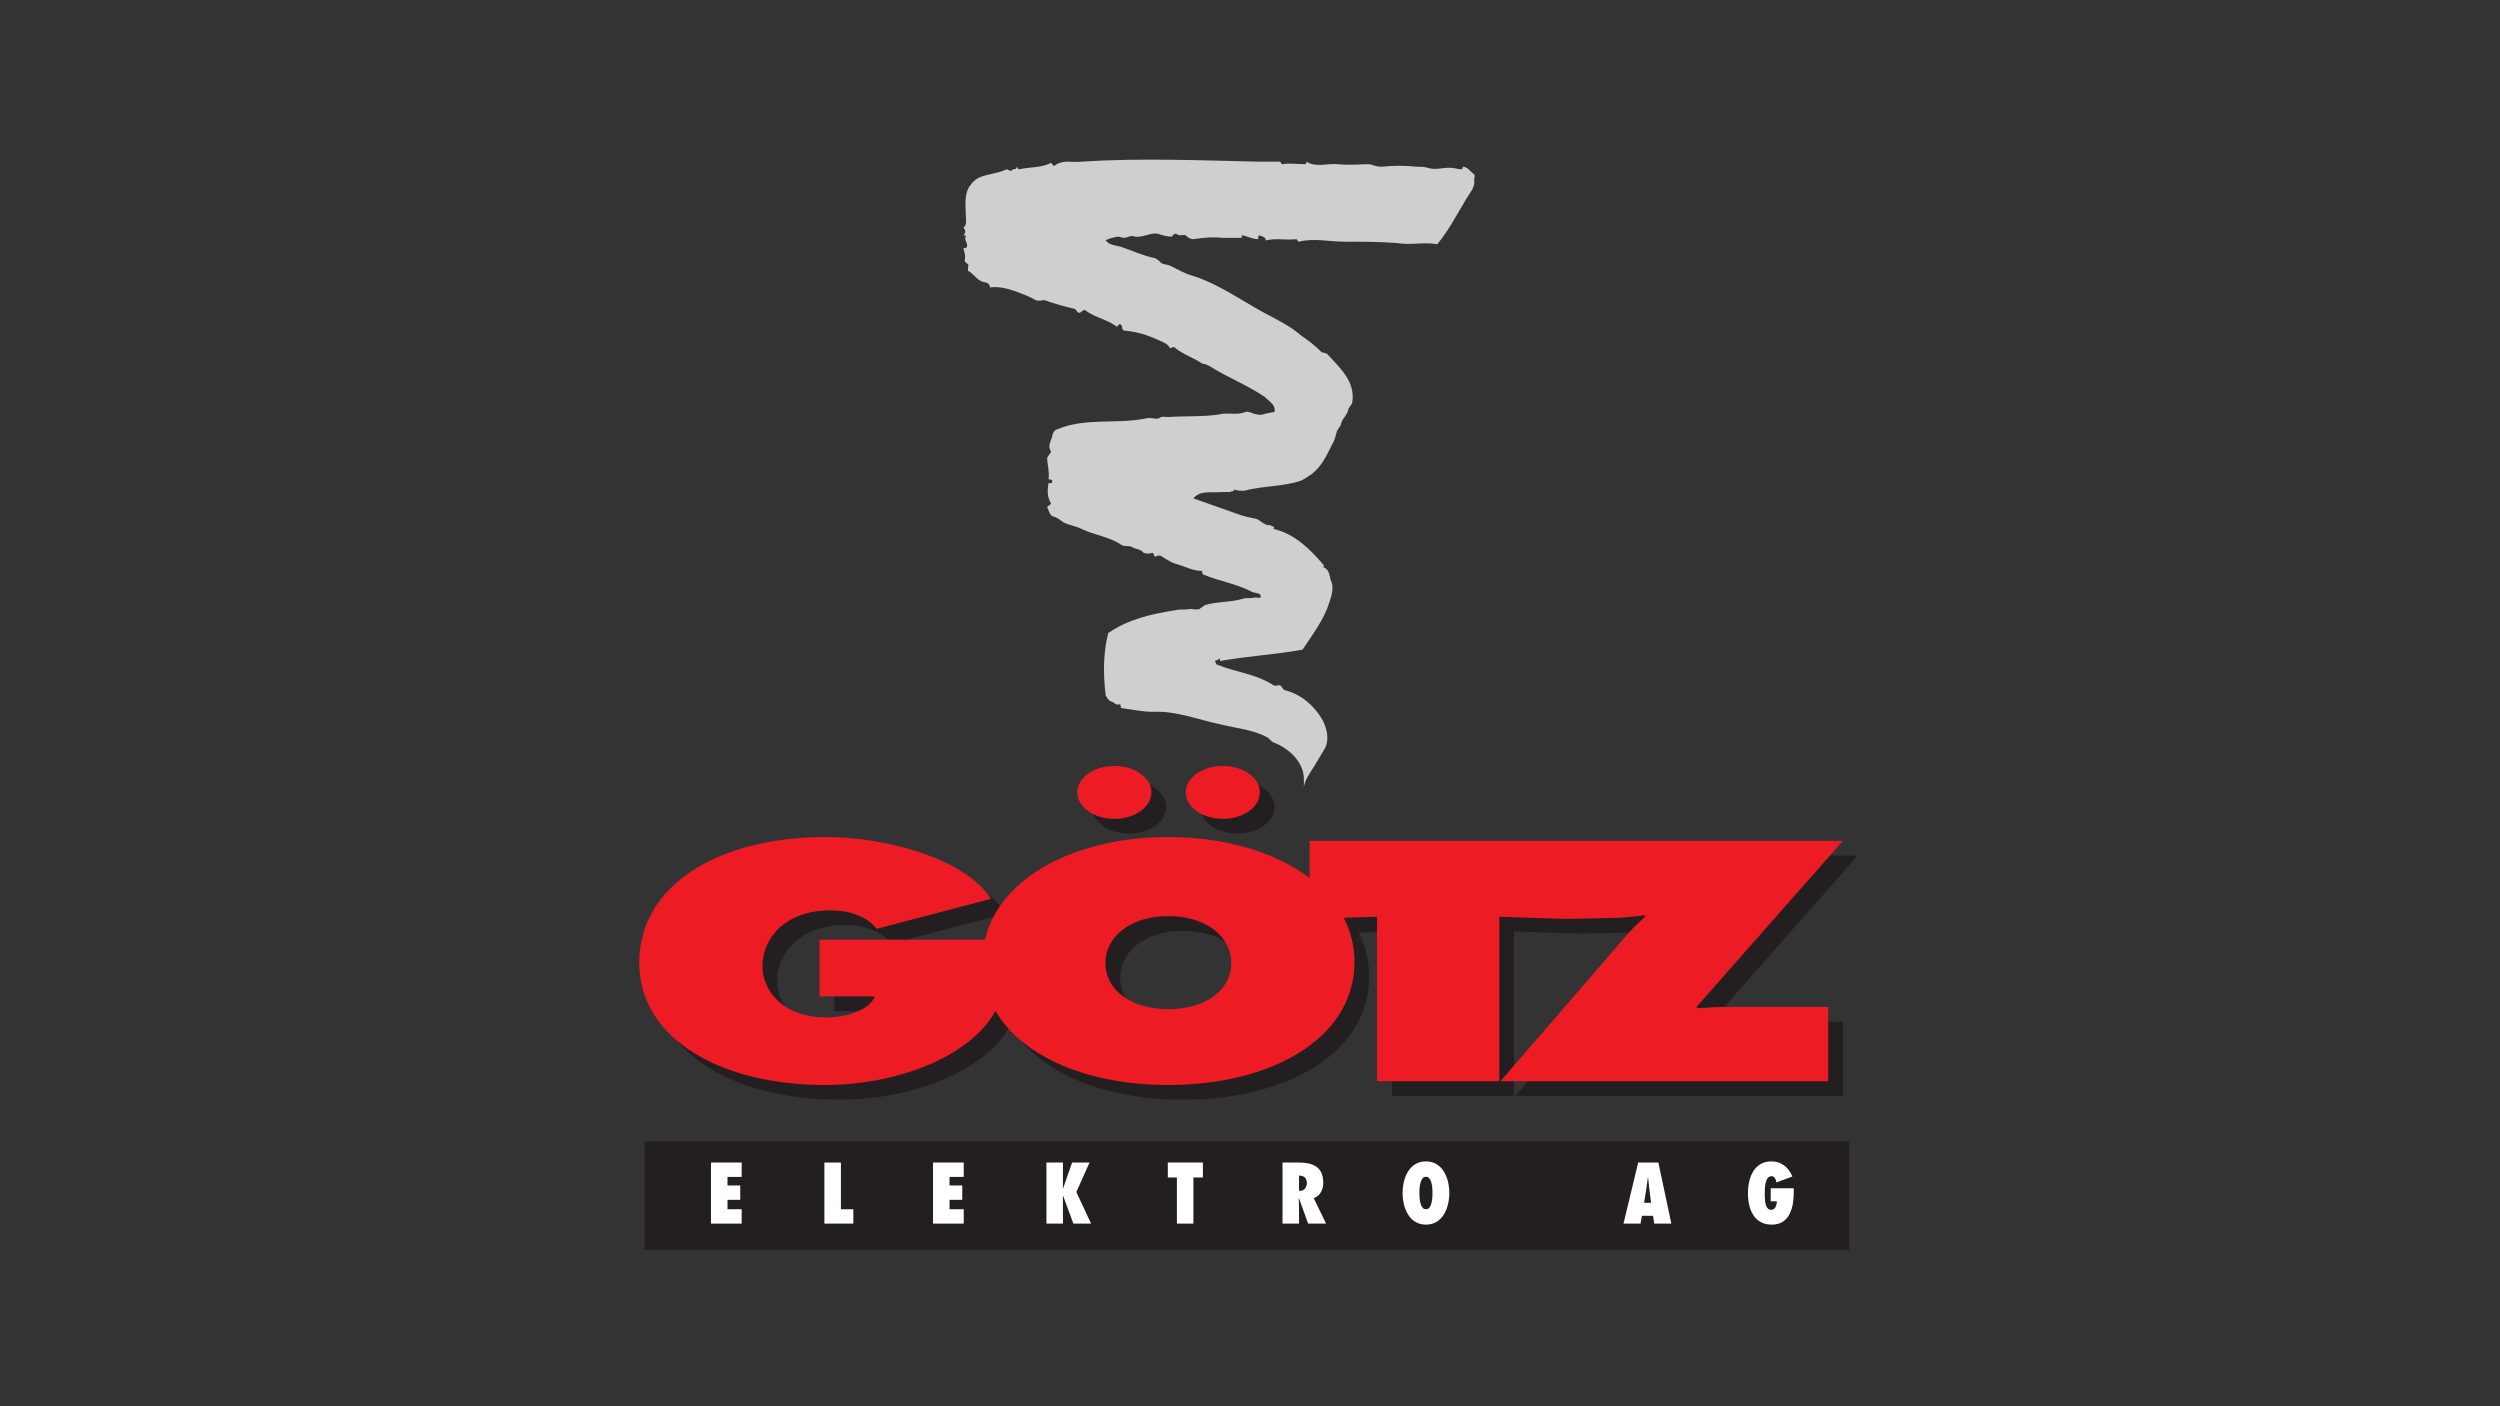 <?xml version="1.0" encoding="UTF-8" standalone="no"?>
<svg xmlns="http://www.w3.org/2000/svg" xmlns:xlink="http://www.w3.org/1999/xlink" xmlns:serif="http://www.serif.com/" viewBox="0 0 2667 1500" version="1.1" xml:space="preserve" style="fill-rule:evenodd;clip-rule:evenodd;stroke-linejoin:round;stroke-miterlimit:2;">
  <rect x="0" y="0" width="2667" height="1500" fill="#333333" stroke="none"/>
  <g id="Logo">
    <g>
      <path d="M1564.48,211.768c-10.461,17.432 -18.968,33.882 -31.179,48.796c-14.904,-2.722 -28.457,1.351 -43.371,-1.351c-18.987,-1.371 -36.604,-1.371 -55.572,-1.371c-16.275,-0 -32.531,-4.064 -48.806,-0c-1.351,-0 -1.351,-2.703 -2.712,-2.703c-10.84,1.351 -21.69,-1.361 -32.531,1.351c0,-4.054 -4.064,-4.054 -6.776,-5.425c-1.351,0 -1.351,2.713 -1.351,4.074c-5.425,-0 -10.85,-2.703 -16.266,-4.074c-1.361,0 -1.361,1.371 -1.361,2.713l-20.329,-0c-10.85,-1.342 -21.69,-0 -31.169,1.361c-2.713,-0 -5.425,-1.361 -8.138,-4.074c-2.712,-1.351 -6.776,1.371 -9.499,-1.351c-2.702,-1.351 -4.063,1.351 -5.415,2.722c-5.415,0 -9.479,-1.371 -13.553,-2.722c-8.137,-2.712 -16.265,4.064 -25.754,2.722c-2.712,-1.371 -6.776,0 -10.84,1.342c-2.713,-0 -5.435,-1.342 -8.138,-1.342c-4.073,1.342 -8.137,1.342 -12.201,4.054c4.064,5.425 12.201,5.425 16.265,6.786c12.202,4.055 23.042,9.489 36.605,12.192c2.702,1.361 5.415,4.074 6.776,5.425c2.703,1.352 6.776,1.352 9.489,2.713c8.128,4.064 14.904,8.127 24.403,10.84c25.744,8.137 48.786,24.403 73.188,37.946c14.905,8.147 29.838,14.923 42.02,25.764c8.128,5.425 14.914,10.84 21.69,17.626c1.352,0 4.064,1.351 5.415,1.351c13.573,14.914 31.18,29.818 27.135,52.86c-1.371,2.722 -4.083,5.425 -4.083,6.786c-1.352,6.777 -6.786,9.489 -8.128,16.266c0,1.351 -2.722,4.063 -4.064,6.776c-1.371,5.415 -2.722,10.84 -5.435,14.904c-5.425,10.84 -10.84,23.051 -21.68,31.179c-4.064,2.713 -8.128,5.425 -10.85,6.777c-20.329,6.776 -40.668,5.425 -60.988,10.85c-4.073,-0 -6.786,-0 -10.85,-1.361c0,2.722 -2.712,1.361 -4.063,2.722l-8.138,-0c-10.85,1.341 -23.042,-2.722 -31.169,6.766c14.904,5.425 31.169,10.841 46.083,16.275c6.776,2.703 13.553,4.064 20.329,5.406c5.425,1.371 9.489,8.147 16.256,6.786c-0,2.713 5.425,0 2.712,4.074c23.052,5.415 39.307,21.69 54.231,39.307l-1.361,1.351c6.776,2.703 6.776,8.137 8.137,13.553c4.064,8.137 1.351,16.265 -1.361,24.412c-5.415,17.617 -17.626,33.872 -28.467,50.147c-28.466,5.416 -58.284,6.777 -88.093,12.192c0,-1.351 0,-2.712 -1.361,-2.712c0,2.712 -4.074,1.361 -4.074,2.712c1.362,1.371 0,2.713 2.713,4.064c20.339,8.147 40.668,9.499 59.636,21.71c1.371,1.341 5.435,-0 6.776,-0c2.723,1.341 2.723,4.054 5.435,5.405c17.617,4.064 32.531,17.627 40.659,32.541c4.063,8.127 6.776,18.977 2.712,28.456c-4.064,6.777 -8.128,13.553 -12.192,20.33c-4.083,6.786 -9.498,13.562 -10.84,21.69l0,-8.128c0,-17.626 -14.904,-32.53 -32.55,-39.307c-1.351,0 -4.064,-4.064 -6.757,-5.435c-14.923,-8.118 -32.54,-9.479 -48.815,-13.543c-25.745,-5.434 -48.786,-14.913 -73.199,-13.562c-10.84,-0 -23.032,-2.713 -33.882,-4.064c0,0 0,-4.064 -1.361,-4.064c-4.064,1.352 -5.415,-1.361 -8.118,-2.712c-2.722,-0 -5.435,-4.064 -6.786,-6.767c-2.712,-23.051 -2.712,-44.742 2.713,-66.432c21.69,-14.904 46.083,-20.339 71.847,-24.403c4.064,-1.341 10.84,0 14.904,-1.341c4.074,-0 6.776,1.341 10.85,-0c1.351,-1.371 4.064,-2.723 5.415,-4.074c13.553,-4.074 27.116,-2.703 40.668,-6.776c4.064,-1.361 8.128,-0 12.202,-1.361c2.722,-0 8.127,1.361 6.776,-1.342c0,-4.074 -6.776,-2.722 -10.85,-5.435c-16.265,-8.128 -33.882,-10.84 -50.147,-17.617c-2.713,-1.361 -0,-4.063 -2.713,-4.063c-8.127,-0 -16.265,-4.074 -24.402,-6.787c-6.777,-1.351 -12.192,-5.415 -18.978,-9.479c-1.352,0 -4.064,0 -5.415,1.352c-1.362,-0 -1.362,-5.416 -4.074,-4.064c-2.713,1.351 -6.776,-0 -8.128,-0c-2.712,-4.064 -8.137,-4.064 -10.84,-5.425c-2.713,-2.703 -8.138,-1.361 -12.202,-2.703c-13.562,-9.499 -29.827,-10.86 -43.39,-17.626c-5.415,-2.713 -13.543,-4.074 -18.968,-6.786c-4.064,-2.703 -6.776,-5.416 -12.201,-6.777c-2.713,-1.361 -4.064,-6.776 -5.416,-9.489c0,-1.361 4.064,-2.712 4.064,-4.064c-4.064,-6.776 -4.064,-13.552 -2.712,-21.69l2.712,0c1.352,0 1.352,-1.351 1.352,-2.712c-1.352,-1.352 -2.713,-1.352 -4.064,-1.352c1.351,-8.137 -1.352,-14.914 -1.352,-23.041c1.352,-2.723 4.064,-5.425 4.064,-6.787c-4.064,-5.415 0,-10.84 1.352,-16.265c-0,-2.712 2.722,-6.766 4.064,-6.766c31.179,-13.563 63.709,-5.425 96.24,-12.202c4.074,-1.361 9.499,1.352 13.562,0c2.713,-2.712 6.777,-1.361 9.489,-1.361c17.617,-1.351 36.595,0 54.221,-2.703c9.489,-2.712 18.978,1.352 28.457,-2.712c4.074,-1.361 8.138,2.712 13.563,2.712c4.063,1.352 6.776,-1.361 10.84,-1.361c2.703,-1.351 8.128,0 6.786,-4.064c-0,-5.425 -6.786,-9.498 -10.85,-13.553c-20.339,-13.562 -39.307,-20.338 -58.294,-32.54c-2.703,-1.351 -5.416,-2.703 -8.128,-2.703c-9.479,-6.776 -20.329,-9.488 -29.818,-17.626c-1.361,0 -2.713,0 -4.064,1.361c-1.361,-1.361 -2.713,-4.073 -5.425,-5.435c-13.563,-6.776 -27.115,-12.191 -43.371,-13.552c-4.074,-0 -1.361,-6.777 -5.435,-6.777c-1.341,0 -2.703,2.713 -2.703,2.713c-10.85,-8.128 -23.041,-9.489 -33.891,-17.617c-2.713,-1.361 -4.074,2.713 -6.777,2.713c-1.361,-0 -2.712,-2.713 -4.063,-4.074c-10.841,-2.703 -21.681,-5.425 -32.541,-9.489c-2.702,0 -6.776,1.361 -9.479,0c-6.776,-4.064 -14.914,-6.767 -21.69,-9.479c-8.138,-2.713 -17.627,-5.435 -27.106,-4.064c0,-4.074 -4.064,-5.435 -5.425,-5.435c-8.137,-1.341 -10.85,-8.127 -17.626,-12.201c-1.351,-0 -0,-4.074 -0,-6.776c-1.351,-1.352 -4.064,-2.703 -4.064,-4.064c1.361,-5.416 0,-8.128 -1.351,-13.563l2.712,0c4.064,-4.054 -2.712,-8.128 0,-12.182c0,-1.371 -1.361,-1.371 -2.712,-1.371c2.712,-2.702 2.712,-5.415 -0,-8.118c4.064,-2.722 2.712,-8.137 2.712,-10.85c0,-12.201 -2.712,-25.754 5.415,-35.252c8.138,-12.192 24.403,-9.48 37.956,-16.256c1.351,0 4.074,2.703 5.415,1.351c1.361,-2.712 5.425,0 5.425,-4.063c1.361,1.351 1.361,2.712 2.713,2.712c12.201,-2.712 23.041,-1.361 33.891,-6.776c1.352,-0 1.352,4.064 4.074,2.702c9.479,-6.776 18.968,-2.702 28.447,-4.063c62.359,-4.064 126.078,-1.352 188.427,-0l23.031,-0c1.371,-0 1.371,2.712 2.723,2.712c8.147,-1.351 16.265,0 24.393,0c1.371,0 1.371,-1.351 1.371,-2.712c10.84,6.776 23.032,1.361 33.872,2.712c10.85,1.351 23.051,0 33.901,0c4.064,1.351 8.128,2.713 12.192,2.713c12.192,-1.362 25.744,-1.362 37.955,-0c4.064,-0 8.128,-0 12.192,1.351c8.147,2.712 17.617,-1.351 25.764,-0c2.703,-0 5.415,1.361 9.479,1.361c1.361,0 1.361,-1.361 1.361,-2.712c5.416,-0 8.128,5.415 12.192,8.127c1.371,1.361 -0,4.074 -0,5.425c1.371,8.128 -4.064,13.553 -8.128,20.339Z" style="fill:#cdcfd0;fill-rule:nonzero;"></path>
      <path d="M1827.01,1091.31l-1.448,-1.351l156.187,-177.197l-568.905,-0l-0,39.676c-36.517,-27.767 -90.602,-43.779 -150.705,-43.779c-98.009,-0 -180.026,42.418 -195.669,109.511l-176.41,-0l0,60.56l59.053,-0c-6.203,15.633 -32.385,22.419 -52.869,22.419c-42.37,0 -67.122,-26.522 -67.122,-54.726c-0,-30.966 25.725,-59.51 72.391,-59.51c20.952,0 39.502,6.806 49.486,19.726l121.917,-32.005c-28.088,-43.847 -113.799,-65.975 -176.186,-65.975c-112.856,-0 -199.033,50.342 -199.033,134.011c-0,82.279 88.569,130.56 198.1,130.56c55.688,-0 114.275,-15.945 152.356,-45.549c14.098,-10.869 23.237,-22.05 29.527,-33.6c29.205,50.274 100.78,79.149 184.459,79.149c109.512,-0 198.557,-49.273 198.557,-131.571c0,-16.956 -4.161,-32.55 -11.394,-46.803l35.447,-1.137l0,175.447l130.472,-0l0,-175.447l71.896,2.362l47.61,-1.079c10.937,-0 24.83,-1.283 34.844,-2.956l1.877,1.002c-11.414,10.179 -15.857,14.914 -25.404,26.162l-129.53,149.956l349.534,-0l-0,-79.207l-108.578,-0c-9.994,-0 -20.456,0.661 -30.46,1.351Zm-564.871,1.002c-39.501,-0 -67.131,-20.077 -67.131,-49.302c-0,-27.203 25.705,-49.982 67.131,-49.982c41.437,0 67.142,22.779 67.142,49.982c0,29.225 -27.621,49.302 -67.142,49.302Zm-97.124,-231.253c-0,-15.633 17.616,-28.214 39.501,-28.214c21.924,0 39.53,12.581 39.53,28.214c0,15.633 -17.606,28.253 -39.53,28.253c-21.885,-0 -39.501,-12.62 -39.501,-28.253Zm115.694,-0c-0,-15.633 17.617,-28.214 39.521,-28.214c21.914,0 39.54,12.581 39.54,28.214c0,15.633 -17.626,28.253 -39.54,28.253c-21.904,-0 -39.521,-12.62 -39.521,-28.253Z" style="fill:#231f20;fill-rule:nonzero;"></path>
      <path d="M1811.25,1075.58l-1.429,-1.371l156.188,-177.188l-568.925,0l-0,39.677c-36.497,-27.757 -90.572,-43.77 -150.685,-43.77c-98.009,0 -180.046,42.409 -195.659,109.502l-176.42,-0l0,60.559l59.053,0c-6.203,15.634 -32.385,22.449 -52.869,22.449c-42.37,0 -67.123,-26.542 -67.123,-54.746c0,-30.975 25.716,-59.539 72.372,-59.539c20.952,0 39.521,6.825 49.516,19.707l121.907,-31.957c-28.088,-43.857 -113.799,-65.975 -176.186,-65.975c-112.846,0 -199.043,50.332 -199.043,134.002c-0,82.308 88.579,130.559 198.09,130.559c55.718,0 114.294,-15.934 152.366,-45.538c14.117,-10.87 23.217,-22.031 29.537,-33.6c29.186,50.312 100.761,79.138 184.459,79.138c109.531,0 198.567,-49.262 198.567,-131.57c-0,-16.956 -4.171,-32.55 -11.424,-46.793l35.467,-1.148l-0,175.448l130.453,-0l-0,-175.448l71.915,2.353l47.59,-1.069c10.957,-0 24.831,-1.245 34.825,-2.956l1.915,1.011c-11.413,10.209 -15.876,14.934 -25.384,26.163l-129.549,149.946l349.524,-0l-0,-79.217l-108.559,-0c-10.004,-0 -20.484,0.671 -30.489,1.371Zm-564.851,1.001c-39.521,0 -67.141,-20.086 -67.141,-49.34c-0,-27.174 25.705,-49.963 67.141,-49.963c41.436,0 67.132,22.789 67.132,49.963c0,29.254 -27.611,49.34 -67.132,49.34Zm-97.125,-231.262c0,-15.634 17.607,-28.214 39.502,-28.214c21.923,-0 39.52,12.58 39.52,28.214c0,15.643 -17.597,28.243 -39.52,28.243c-21.895,-0 -39.502,-12.6 -39.502,-28.243Zm115.695,-0c-0,-15.634 17.616,-28.214 39.52,-28.214c21.914,-0 39.521,12.58 39.521,28.214c0,15.643 -17.607,28.243 -39.521,28.243c-21.904,-0 -39.52,-12.6 -39.52,-28.243Z" style="fill:#ed1c24;fill-rule:nonzero;"></path>
      <rect x="687.797" y="1217.6" width="1284.91" height="115.733" style="fill:#231f20;fill-rule:nonzero;"></rect>
      <path d="M758.468,1240.18l32.754,-0l0,15.341l-15.127,0l-0,9.12l13.582,-0l-0,15.341l-13.582,0l-0,10.024l15.127,-0l0,15.342l-32.754,-0l0,-65.168Z" style="fill:#fff;fill-rule:nonzero;"></path>
      <path d="M879.461,1305.35l0,-65.168l17.617,-0l-0,49.826l13.242,-0l-0,15.342l-30.859,-0Z" style="fill:#fff;fill-rule:nonzero;"></path>
      <path d="M995.35,1240.18l32.764,-0l-0,15.341l-15.147,0l-0,9.12l13.582,-0l-0,15.341l-13.582,0l-0,10.024l15.147,-0l-0,15.342l-32.764,-0l0,-65.168Z" style="fill:#fff;fill-rule:nonzero;"></path>
      <path d="M1162.33,1240.18l-14.097,31.461l15.74,33.707l-18.939,-0l-10.986,-29.925l0.088,-0l-0.175,-0l-0,29.925l-17.617,-0l0,-65.168l17.617,-0l-0,27.757l0.087,-0l9.693,-27.757l18.589,-0Z" style="fill:#fff;fill-rule:nonzero;"></path>
      <path d="M1255.51,1305.35l-0,-49.214l-9.683,-0l-0,-15.954l37.42,-0l0,15.954l-10.12,-0l-0,49.214l-17.617,-0Z" style="fill:#fff;fill-rule:nonzero;"></path>
      <path d="M1386.94,1270.34c2.255,-0 4.025,-0.817 5.308,-2.45c1.264,-1.643 1.915,-3.597 1.915,-5.843c0,-2.654 -0.729,-4.647 -2.187,-5.931c-1.439,-1.312 -3.5,-1.964 -6.174,-1.964l0,16.11l1.138,0.078Zm8.575,35.01l-9.791,-27.155l-0.184,0.175l0.087,3.199c0.117,2.82 0.175,4.958 0.175,6.397l0,17.384l-17.617,-0l0,-65.168l17.044,-0c4.102,-0 7.719,0.34 10.859,1.03c3.141,0.7 5.892,1.857 8.225,3.471c2.334,1.614 4.142,3.821 5.406,6.64c1.273,2.829 1.915,6.349 1.915,10.549c0,3.753 -0.846,7.078 -2.518,9.985c-1.682,2.916 -4.219,5.026 -7.622,6.358l13.164,27.135l-19.143,-0Z" style="fill:#fff;fill-rule:nonzero;"></path>
      <path d="M1514.38,1277.8c0.116,1.74 0.408,3.548 0.874,5.464c0.467,1.896 1.177,3.5 2.139,4.803c0.953,1.302 2.227,1.944 3.802,1.944c1.565,-0 2.839,-0.642 3.801,-1.944c0.963,-1.303 1.672,-2.907 2.139,-4.803c0.457,-1.916 0.758,-3.724 0.865,-5.464c0.117,-1.731 0.185,-3.432 0.185,-5.104c0,-1.673 -0.068,-3.384 -0.185,-5.114c-0.107,-1.721 -0.408,-3.549 -0.865,-5.445c-0.467,-1.915 -1.176,-3.519 -2.139,-4.812c-0.962,-1.303 -2.236,-1.954 -3.801,-1.954c-1.575,-0 -2.849,0.651 -3.802,1.954c-0.962,1.293 -1.672,2.897 -2.139,4.812c-0.466,1.896 -0.758,3.724 -0.874,5.445c-0.117,1.73 -0.166,3.441 -0.166,5.114c0,1.672 0.049,3.373 0.166,5.104Zm-16.674,-17.296c0.953,-3.976 2.44,-7.593 4.453,-10.85c2.022,-3.257 4.637,-5.853 7.836,-7.787c3.198,-1.925 6.932,-2.898 11.2,-2.898c4.268,0 8.001,0.973 11.2,2.898c3.198,1.934 5.804,4.53 7.826,7.787c2.013,3.257 3.51,6.874 4.453,10.85c0.953,3.976 1.439,8.04 1.439,12.192c-0,4.141 -0.486,8.205 -1.439,12.191c-0.943,3.977 -2.44,7.593 -4.453,10.85c-2.022,3.257 -4.628,5.853 -7.826,7.788c-3.199,1.925 -6.932,2.887 -11.2,2.887c-4.268,0 -8.002,-0.962 -11.2,-2.887c-3.199,-1.935 -5.814,-4.531 -7.836,-7.788c-2.013,-3.257 -3.5,-6.873 -4.453,-10.85c-0.943,-3.986 -1.42,-8.05 -1.42,-12.191c0,-4.152 0.477,-8.216 1.42,-12.192Z" style="fill:#fff;fill-rule:nonzero;"></path>
      <path d="M1761.36,1283.18l-1.906,-15.147c-0.282,-1.731 -0.573,-4.414 -0.865,-8.04c-0.224,-1.896 -0.36,-3.316 -0.428,-4.239l-0.175,-0c-0.165,0.69 -0.311,1.76 -0.437,3.198c-0.506,3.987 -0.914,7 -1.216,9.081l-2.42,15.147l7.447,0Zm3.373,22.177l-1.293,-8.352l-11.861,0l-1.468,8.352l-18.171,-0l15.663,-65.168l21.544,-0l13.835,65.168l-18.249,-0Z" style="fill:#fff;fill-rule:nonzero;"></path>
      <path d="M1913.52,1267.68l0.087,2.761c-0,4.667 -0.301,9.013 -0.914,13.077c-0.603,4.044 -1.73,7.816 -3.403,11.297c-1.672,3.471 -4.083,6.29 -7.214,8.409c-3.15,2.13 -7.136,3.189 -11.977,3.189c-4.609,0 -8.556,-0.914 -11.842,-2.77c-3.286,-1.838 -5.921,-4.346 -7.904,-7.516c-1.983,-3.169 -3.432,-6.718 -4.317,-10.636c-0.894,-3.918 -1.341,-8.069 -1.341,-12.454c-0,-4.326 0.447,-8.488 1.341,-12.493c0.875,-4.006 2.304,-7.632 4.259,-10.889c1.944,-3.257 4.569,-5.853 7.845,-7.787c3.277,-1.925 7.185,-2.898 11.745,-2.898c5.133,0 9.625,1.459 13.485,4.385c3.869,2.926 6.786,6.835 8.74,11.754l-17.034,6.31c-0.126,-1.546 -0.632,-3.043 -1.516,-4.482c-0.895,-1.449 -2.061,-2.168 -3.51,-2.168c-1.672,-0 -3.004,0.574 -4.015,1.73c-1.011,1.138 -1.77,2.664 -2.246,4.56c-0.496,1.896 -0.807,3.928 -0.953,6.077c-0.155,2.158 -0.214,4.637 -0.214,7.457l0.078,1.633c0.058,1.896 0.165,3.578 0.311,5.046c0.146,1.468 0.438,2.907 0.865,4.355c0.438,1.429 1.118,2.616 2.013,3.568c0.904,0.953 2.08,1.42 3.539,1.42c2.08,-0 3.607,-0.924 4.579,-2.781c0.982,-1.857 1.478,-3.966 1.478,-6.329l-6.485,0l0,-13.825l24.52,0Z" style="fill:#fff;fill-rule:nonzero;"></path>
    </g>
  </g>
</svg>
